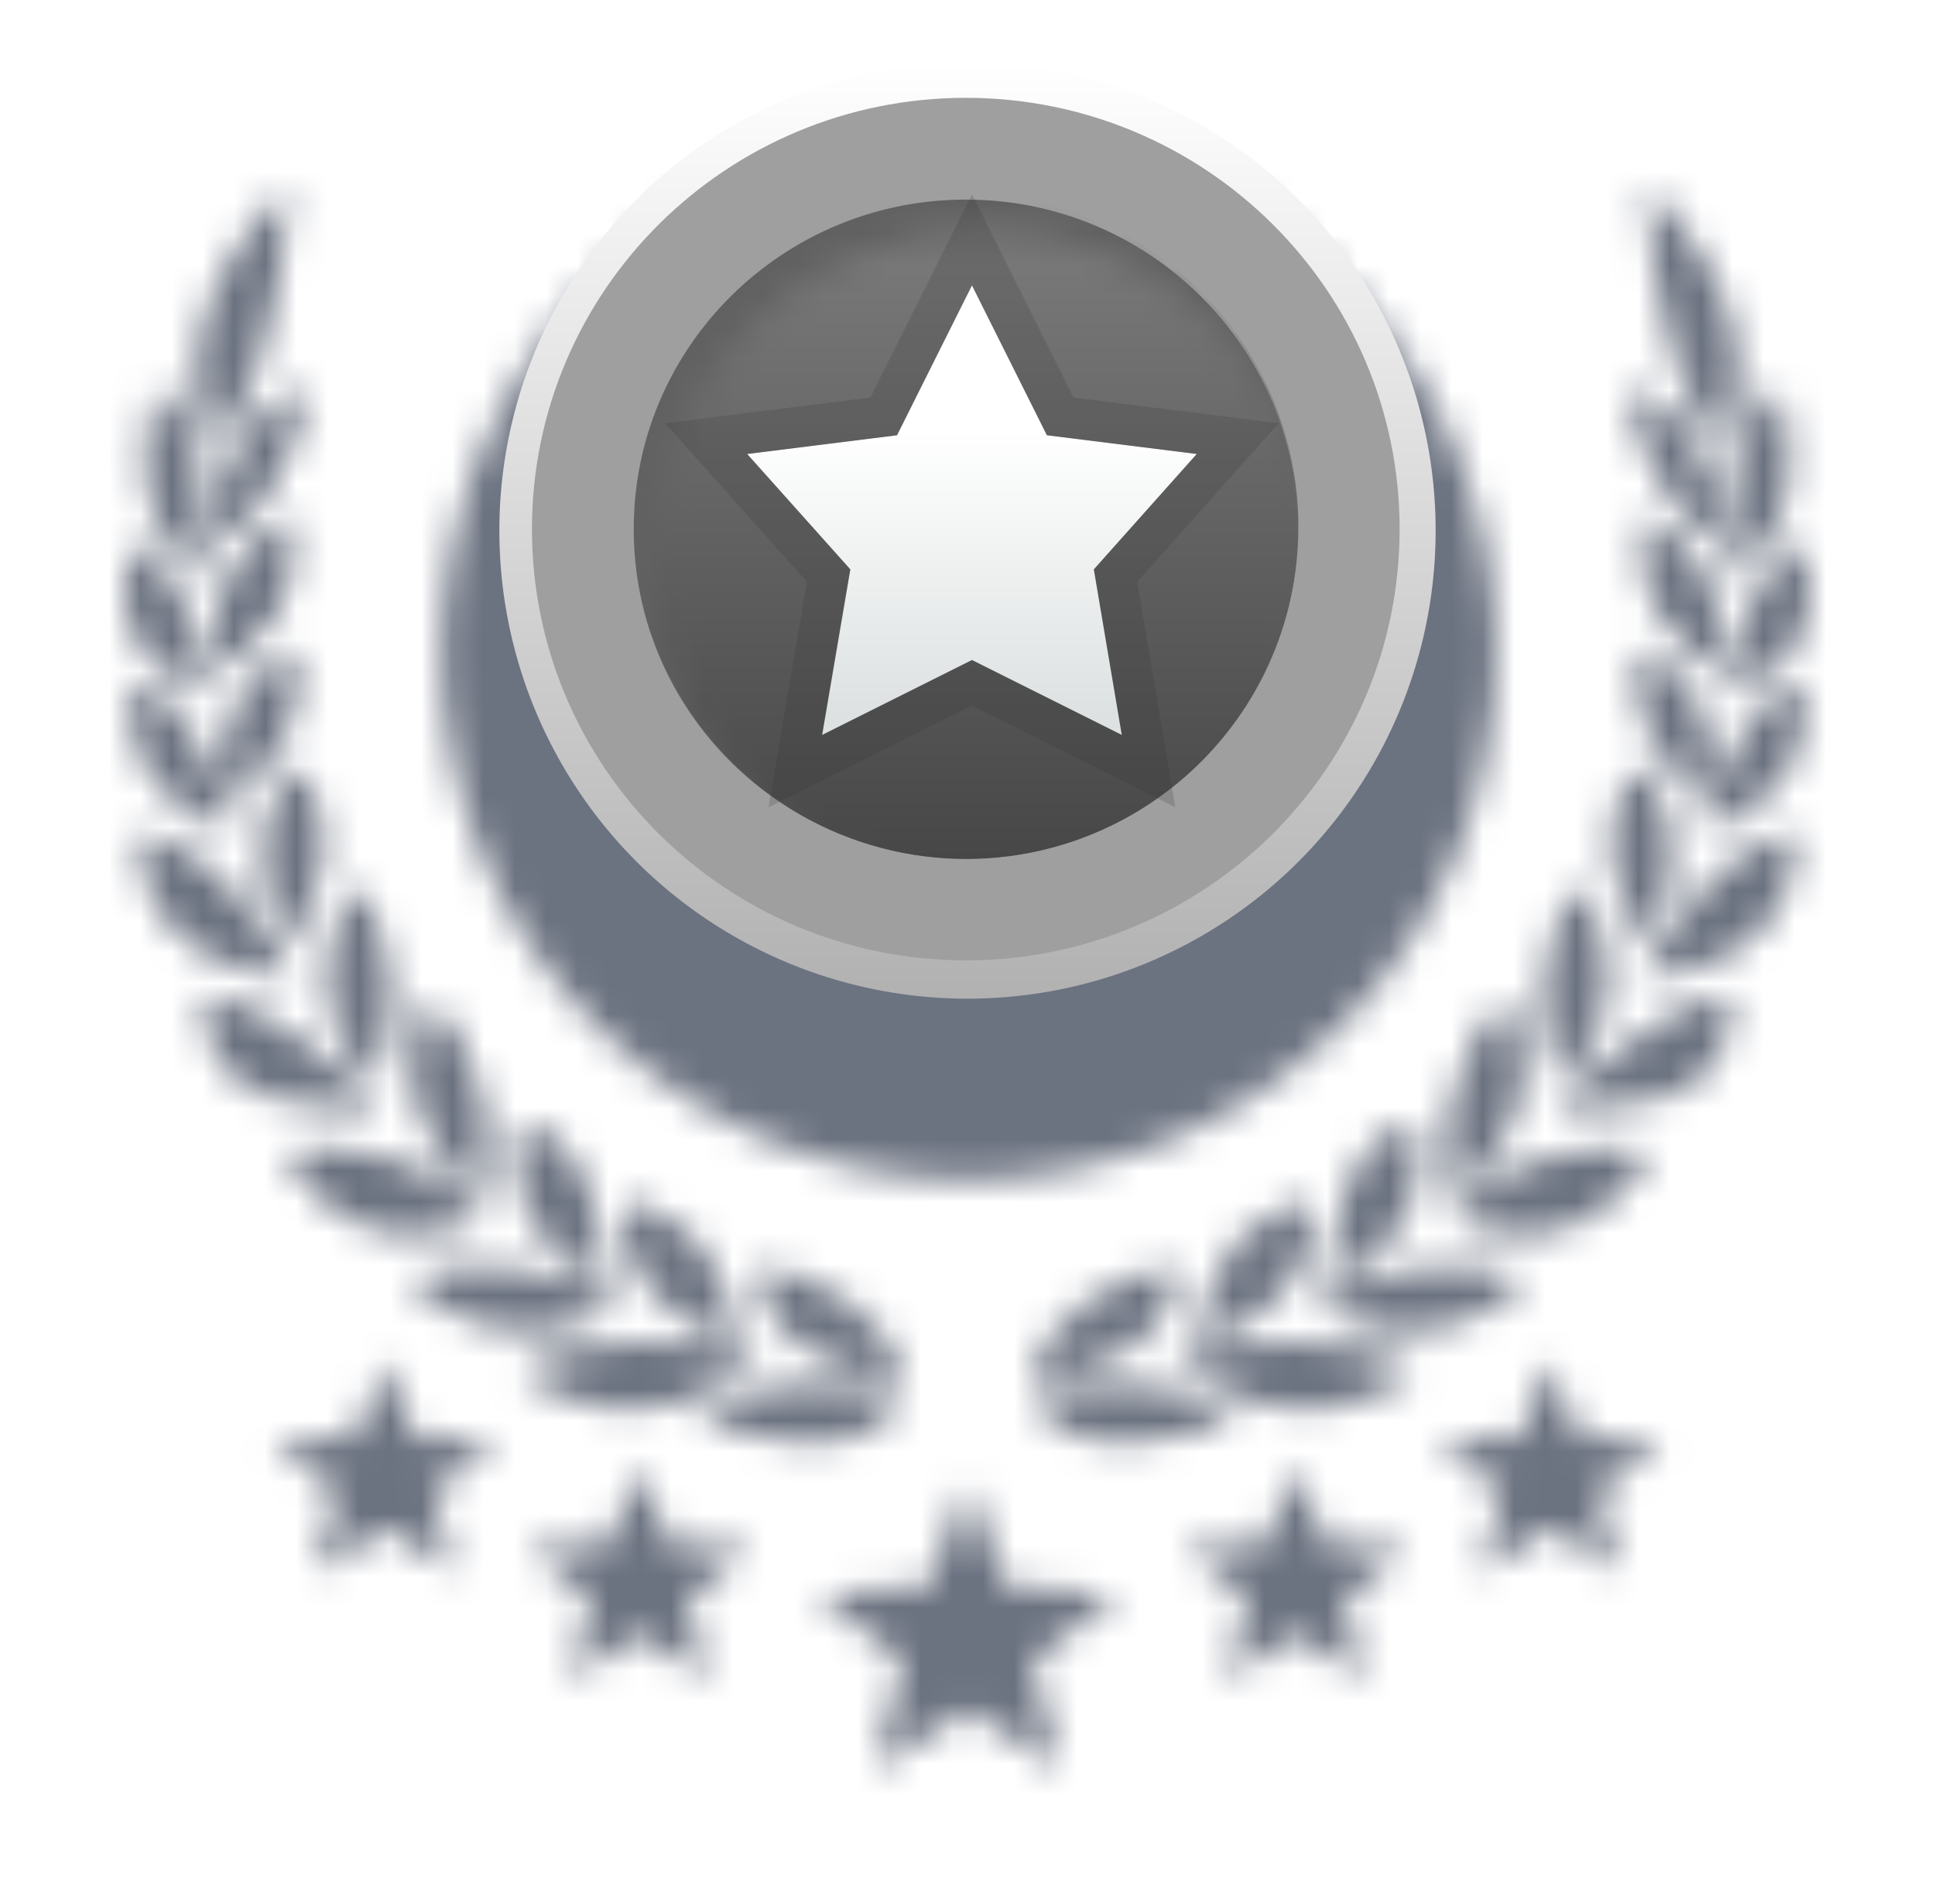 <svg width="62" height="61" viewBox="0 0 62 61" fill="none" xmlns="http://www.w3.org/2000/svg">
<g filter="url(#filter0_d_223_2999)">
<mask id="mask0_223_2999" style="mask-type:alpha" maskUnits="userSpaceOnUse" x="4" y="0" width="54" height="53">
<circle cx="31.044" cy="16.902" r="16.902" fill="url(#paint0_linear_223_2999)"/>
<circle cx="31.043" cy="16.902" r="13.194" fill="#705100"/>
<mask id="mask1_223_2999" style="mask-type:alpha" maskUnits="userSpaceOnUse" x="18" y="5" width="28" height="27">
<circle cx="31.842" cy="18.407" r="13.225" fill="#C28B37"/>
</mask>
<g mask="url(#mask1_223_2999)">
<circle cx="31.043" cy="16.902" r="13.225" fill="#E3A504"/>
</g>
<circle cx="31.222" cy="16.997" r="10.864" fill="#C18222"/>
<path d="M31.222 8.253L33.783 13.464L38.906 14.116L35.389 18.128L36.345 23.887L31.222 21.281L26.099 23.887L27.064 18.128L23.538 14.116L28.66 13.464L31.222 8.253Z" fill="url(#paint1_linear_223_2999)"/>
<path d="M31.67 8.032L34.113 13.001L38.969 13.619L39.902 13.738L39.283 14.445L35.92 18.278L36.838 23.805L37.001 24.781L36.119 24.332L31.222 21.841L26.326 24.332L25.442 24.782L25.606 23.804L26.531 18.279L23.162 14.445L22.541 13.738L23.474 13.619L28.33 13.001L30.773 8.032L31.222 7.119L31.67 8.032Z" stroke="#A36D1D" stroke-opacity="0.2"/>
<path d="M41.517 42.995L42.467 45.448L45.094 45.594L43.054 47.255L43.727 49.799L41.517 48.372L39.306 49.799L39.979 47.255L37.939 45.594L40.566 45.448L41.517 42.995Z" fill="url(#paint2_linear_223_2999)"/>
<path d="M20.484 42.995L21.434 45.448L24.061 45.594L22.021 47.255L22.695 49.799L20.484 48.373L18.273 49.799L18.946 47.255L16.906 45.594L19.533 45.448L20.484 42.995Z" fill="url(#paint3_linear_223_2999)"/>
<path d="M49.663 39.582L50.613 42.036L53.24 42.181L51.2 43.844L51.874 46.387L49.663 44.961L47.452 46.387L48.125 43.844L46.085 42.181L48.712 42.036L49.663 39.582Z" fill="url(#paint4_linear_223_2999)"/>
<path d="M12.337 39.582L13.287 42.036L15.914 42.181L13.875 43.844L14.548 46.387L12.337 44.961L10.126 46.387L10.8 43.844L8.76 42.181L11.387 42.036L12.337 39.582Z" fill="url(#paint5_linear_223_2999)"/>
<path d="M31 43.54L32.277 46.837L35.806 47.032L33.066 49.265L33.97 52.682L31 50.766L28.03 52.682L28.934 49.265L26.194 47.032L29.724 46.837L31 43.54Z" fill="url(#paint6_linear_223_2999)"/>
<path d="M15.358 34.401C15.94 32.768 15.709 29.912 13.747 28.029C12.339 30.467 13.826 33.252 15.358 34.401Z" fill="url(#paint7_linear_223_2999)"/>
<path d="M11.384 24.384C10.653 25.162 9.559 28.294 11.996 30.841C12.749 29.006 12.917 26.184 11.384 24.384Z" fill="url(#paint8_linear_223_2999)"/>
<path d="M9.264 1.933C6.226 5.089 5.825 7.575 6.689 10.665C8.03 9.373 9.16 5.655 9.264 1.933Z" fill="url(#paint9_linear_223_2999)"/>
<path d="M9.654 20.593C8.015 21.567 8.199 24.694 9.167 26.321C10.261 24.805 11.06 22.922 9.654 20.593Z" fill="url(#paint10_linear_223_2999)"/>
<path d="M9.351 16.8C8.359 17.139 6.54 19.064 7.367 21.844C8.626 20.823 10.146 18.669 9.351 16.8Z" fill="url(#paint11_linear_223_2999)"/>
<path d="M9.28 12.536C8.549 12.745 6.459 14.472 6.839 17.56C8.21 16.779 9.851 15.3 9.28 12.536Z" fill="url(#paint12_linear_223_2999)"/>
<path d="M6.775 13.471C8.069 12.877 10.009 10.394 9.652 8.371C8.347 8.764 6.697 11.174 6.775 13.471Z" fill="url(#paint13_linear_223_2999)"/>
<path d="M15.664 34.913C13.708 33.066 10.588 32.379 9.115 32.981C11.114 36.377 14.271 35.749 15.664 34.913Z" fill="url(#paint14_linear_223_2999)"/>
<path d="M19.306 37.132C19.485 35.423 18.8 32.498 16.785 31.946C16.297 32.882 16.207 35.535 19.306 37.132Z" fill="url(#paint15_linear_223_2999)"/>
<path d="M20.002 37.683C18.596 36.968 15.224 35.986 13.082 37.071C16.057 39.798 19.281 38.319 20.002 37.683Z" fill="url(#paint16_linear_223_2999)"/>
<path d="M23.632 39.032C23.48 37.298 22.563 35.04 20.048 34.499C19.774 35.441 20.128 38.01 23.632 39.032Z" fill="url(#paint17_linear_223_2999)"/>
<path d="M24.337 39.453C22.778 39.017 18.52 38.502 16.668 39.997C20.334 42.576 23.759 40.188 24.337 39.453Z" fill="url(#paint18_linear_223_2999)"/>
<path d="M28.903 40.175C28.455 37.949 26.171 36.953 24.38 36.54C24.225 38.75 26.48 39.997 28.903 40.175Z" fill="url(#paint19_linear_223_2999)"/>
<path d="M22.47 41.453C27.04 43.228 28.882 41.547 28.898 40.48C27.278 40.343 23.408 40.112 22.47 41.453Z" fill="url(#paint20_linear_223_2999)"/>
<path d="M6.533 27.924C6.367 31.712 10.3 31.504 12.147 31.529C11.567 30.732 8.346 27.849 6.533 27.924Z" fill="url(#paint21_linear_223_2999)"/>
<path d="M4.468 22.678C4.342 25.762 6.906 27.313 9.377 27.265C8.631 25.775 6.648 22.948 4.468 22.678Z" fill="url(#paint22_linear_223_2999)"/>
<path d="M7.34 22.578C6.997 21.248 6.512 18.891 4.362 17.743C3.549 20.513 5.93 22.396 7.34 22.578Z" fill="url(#paint23_linear_223_2999)"/>
<path d="M6.675 18.197C6.564 16.753 5.652 13.882 4.275 13.431C3.162 16.821 5.725 17.929 6.675 18.197Z" fill="url(#paint24_linear_223_2999)"/>
<path d="M6.549 14.51C6.656 13.194 6.793 10.114 5.033 8.305C3.786 12.456 5.868 14.171 6.549 14.51Z" fill="url(#paint25_linear_223_2999)"/>
<path d="M46.642 34.401C46.06 32.768 46.291 29.913 48.253 28.029C49.66 30.467 48.173 33.252 46.642 34.401Z" fill="url(#paint26_linear_223_2999)"/>
<path d="M50.616 24.384C51.347 25.162 52.441 28.294 50.004 30.841C49.25 29.006 49.084 26.184 50.616 24.384Z" fill="url(#paint27_linear_223_2999)"/>
<path d="M52.735 1.933C55.773 5.089 56.174 7.575 55.311 10.666C53.97 9.373 52.84 5.655 52.735 1.933Z" fill="url(#paint28_linear_223_2999)"/>
<path d="M52.346 20.593C53.984 21.568 53.801 24.695 52.833 26.321C51.738 24.806 50.94 22.922 52.346 20.593Z" fill="url(#paint29_linear_223_2999)"/>
<path d="M52.649 16.8C53.641 17.139 55.46 19.064 54.633 21.844C53.374 20.823 51.854 18.669 52.649 16.8Z" fill="url(#paint30_linear_223_2999)"/>
<path d="M52.719 12.537C53.45 12.746 55.54 14.473 55.161 17.56C53.79 16.779 52.149 15.3 52.719 12.537Z" fill="url(#paint31_linear_223_2999)"/>
<path d="M55.225 13.472C53.931 12.877 51.991 10.394 52.348 8.371C53.654 8.764 55.303 11.174 55.225 13.472Z" fill="url(#paint32_linear_223_2999)"/>
<path d="M46.336 34.913C48.292 33.066 51.412 32.379 52.885 32.981C50.886 36.377 47.729 35.75 46.336 34.913Z" fill="url(#paint33_linear_223_2999)"/>
<path d="M42.694 37.132C42.515 35.424 43.199 32.498 45.215 31.947C45.703 32.882 45.793 35.535 42.694 37.132Z" fill="url(#paint34_linear_223_2999)"/>
<path d="M41.998 37.683C43.404 36.968 46.776 35.986 48.919 37.071C45.944 39.798 42.719 38.319 41.998 37.683Z" fill="url(#paint35_linear_223_2999)"/>
<path d="M38.368 39.033C38.52 37.298 39.437 35.04 41.951 34.499C42.226 35.442 41.872 38.01 38.368 39.033Z" fill="url(#paint36_linear_223_2999)"/>
<path d="M37.663 39.453C39.221 39.017 43.48 38.502 45.332 39.998C41.666 42.576 38.241 40.188 37.663 39.453Z" fill="url(#paint37_linear_223_2999)"/>
<path d="M33.098 40.176C33.545 37.949 35.83 36.953 37.621 36.54C37.776 38.75 35.52 39.997 33.098 40.176Z" fill="url(#paint38_linear_223_2999)"/>
<path d="M39.53 41.453C34.96 43.229 33.117 41.547 33.102 40.48C34.722 40.343 38.592 40.112 39.53 41.453Z" fill="url(#paint39_linear_223_2999)"/>
<path d="M55.467 27.924C55.633 31.712 51.7 31.504 49.853 31.529C50.433 30.732 53.654 27.849 55.467 27.924Z" fill="url(#paint40_linear_223_2999)"/>
<path d="M57.532 22.678C57.657 25.762 55.094 27.313 52.623 27.266C53.369 25.775 55.352 22.948 57.532 22.678Z" fill="url(#paint41_linear_223_2999)"/>
<path d="M54.66 22.578C55.003 21.248 55.487 18.891 57.638 17.743C58.451 20.513 56.07 22.396 54.66 22.578Z" fill="url(#paint42_linear_223_2999)"/>
<path d="M55.325 18.197C55.435 16.753 56.348 13.882 57.725 13.431C58.837 16.822 56.275 17.929 55.325 18.197Z" fill="url(#paint43_linear_223_2999)"/>
<path d="M55.451 14.51C55.344 13.194 55.207 10.114 56.967 8.305C58.213 12.456 56.132 14.171 55.451 14.51Z" fill="url(#paint44_linear_223_2999)"/>
</mask>
<g mask="url(#mask0_223_2999)">
<path d="M-10.488 -11.107H72.092V60.365H-10.488V-11.107Z" fill="#6B7280"/>
</g>
</g>
<circle cx="31" cy="17" r="15" fill="url(#paint45_linear_223_2999)"/>
<circle cx="30.945" cy="17.036" r="11.949" fill="url(#paint46_linear_223_2999)"/>
<mask id="mask2_223_2999" style="mask-type:alpha" maskUnits="userSpaceOnUse" x="21" y="7" width="21" height="22">
<circle cx="31.481" cy="18.078" r="10.26" fill="#7D7D7D"/>
</mask>
<g mask="url(#mask2_223_2999)">
<circle cx="30.934" cy="16.985" r="10.26" fill="#9CA1A3"/>
</g>
<path d="M30.946 4.765C37.71 4.765 43.215 10.211 43.215 16.954C43.215 23.697 37.71 29.141 30.946 29.141C24.181 29.141 18.675 23.697 18.675 16.954C18.675 10.211 24.181 4.765 30.946 4.765Z" fill="#616161" stroke="#9F9F9F" stroke-width="3.261"/>
<mask id="mask3_223_2999" style="mask-type:alpha" maskUnits="userSpaceOnUse" x="20" y="7" width="23" height="22">
<circle cx="31.526" cy="18.014" r="10.643" fill="#C28B37"/>
</mask>
<g mask="url(#mask3_223_2999)">
<circle cx="30.959" cy="16.88" r="10.643" fill="url(#paint47_linear_223_2999)"/>
</g>
<path d="M31.143 9.145L33.544 13.947L38.345 14.547L35.048 18.244L35.944 23.549L31.143 21.149L26.342 23.549L27.246 18.244L23.941 14.547L28.742 13.947L31.143 9.145Z" fill="url(#paint48_linear_223_2999)"/>
<path d="M31.726 8.853L33.97 13.343L38.425 13.899L39.659 14.054L38.831 14.981L35.743 18.443L36.587 23.44L36.801 24.707L35.653 24.133L31.142 21.878L26.633 24.133L25.483 24.708L25.699 23.439L26.549 18.444L23.455 14.981L22.625 14.054L23.86 13.899L28.314 13.343L30.56 8.853L31.143 7.687L31.726 8.853Z" stroke="#353535" stroke-opacity="0.2" stroke-width="1.304"/>
<defs>
<filter id="filter0_d_223_2999" x="0" y="0" width="61.999" height="60.682" filterUnits="userSpaceOnUse" color-interpolation-filters="sRGB">
<feFlood flood-opacity="0" result="BackgroundImageFix"/>
<feColorMatrix in="SourceAlpha" type="matrix" values="0 0 0 0 0 0 0 0 0 0 0 0 0 0 0 0 0 0 127 0" result="hardAlpha"/>
<feOffset dy="4"/>
<feGaussianBlur stdDeviation="2"/>
<feComposite in2="hardAlpha" operator="out"/>
<feColorMatrix type="matrix" values="0 0 0 0 0 0 0 0 0 0 0 0 0 0 0 0 0 0 0.25 0"/>
<feBlend mode="normal" in2="BackgroundImageFix" result="effect1_dropShadow_223_2999"/>
<feBlend mode="normal" in="SourceGraphic" in2="effect1_dropShadow_223_2999" result="shape"/>
</filter>
<linearGradient id="paint0_linear_223_2999" x1="31.044" y1="0" x2="31.044" y2="33.804" gradientUnits="userSpaceOnUse">
<stop stop-color="#FFE176"/>
<stop offset="1" stop-color="#FFD12D"/>
</linearGradient>
<linearGradient id="paint1_linear_223_2999" x1="31.222" y1="8.253" x2="31.222" y2="23.887" gradientUnits="userSpaceOnUse">
<stop stop-color="white"/>
<stop offset="0" stop-color="#FFFFFD"/>
<stop offset="1" stop-color="#FFE86D"/>
</linearGradient>
<linearGradient id="paint2_linear_223_2999" x1="41.517" y1="49.799" x2="41.517" y2="42.994" gradientUnits="userSpaceOnUse">
<stop stop-color="#F8DA5B"/>
<stop offset="0.09" stop-color="#DCB749"/>
<stop offset="0.187" stop-color="#C39938"/>
<stop offset="0.27" stop-color="#B3872F"/>
<stop offset="0.328" stop-color="#AE802B"/>
<stop offset="0.339" stop-color="#B58930"/>
<stop offset="0.419" stop-color="#E5C34F"/>
<stop offset="0.457" stop-color="#F8DA5B"/>
<stop offset="0.509" stop-color="#FAE783"/>
<stop offset="0.579" stop-color="#FDF9BD"/>
<stop offset="0.615" stop-color="#F7F0AF"/>
<stop offset="0.738" stop-color="#E5D384"/>
<stop offset="0.801" stop-color="#DEC874"/>
<stop offset="0.929" stop-color="#F3EAA6"/>
<stop offset="1" stop-color="#FDF9BD"/>
</linearGradient>
<linearGradient id="paint3_linear_223_2999" x1="20.484" y1="49.799" x2="20.484" y2="42.995" gradientUnits="userSpaceOnUse">
<stop stop-color="#F8DA5B"/>
<stop offset="0.09" stop-color="#DCB749"/>
<stop offset="0.187" stop-color="#C39938"/>
<stop offset="0.27" stop-color="#B3872F"/>
<stop offset="0.328" stop-color="#AE802B"/>
<stop offset="0.339" stop-color="#B58930"/>
<stop offset="0.419" stop-color="#E5C34F"/>
<stop offset="0.457" stop-color="#F8DA5B"/>
<stop offset="0.509" stop-color="#FAE783"/>
<stop offset="0.579" stop-color="#FDF9BD"/>
<stop offset="0.615" stop-color="#F7F0AF"/>
<stop offset="0.738" stop-color="#E5D384"/>
<stop offset="0.801" stop-color="#DEC874"/>
<stop offset="0.929" stop-color="#F3EAA6"/>
<stop offset="1" stop-color="#FDF9BD"/>
</linearGradient>
<linearGradient id="paint4_linear_223_2999" x1="49.663" y1="46.387" x2="49.663" y2="39.583" gradientUnits="userSpaceOnUse">
<stop stop-color="#F8DA5B"/>
<stop offset="0.09" stop-color="#DCB749"/>
<stop offset="0.187" stop-color="#C39938"/>
<stop offset="0.27" stop-color="#B3872F"/>
<stop offset="0.328" stop-color="#AE802B"/>
<stop offset="0.339" stop-color="#B58930"/>
<stop offset="0.419" stop-color="#E5C34F"/>
<stop offset="0.457" stop-color="#F8DA5B"/>
<stop offset="0.509" stop-color="#FAE783"/>
<stop offset="0.579" stop-color="#FDF9BD"/>
<stop offset="0.615" stop-color="#F7F0AF"/>
<stop offset="0.738" stop-color="#E5D384"/>
<stop offset="0.801" stop-color="#DEC874"/>
<stop offset="0.929" stop-color="#F3EAA6"/>
<stop offset="1" stop-color="#FDF9BD"/>
</linearGradient>
<linearGradient id="paint5_linear_223_2999" x1="12.337" y1="46.387" x2="12.337" y2="39.583" gradientUnits="userSpaceOnUse">
<stop stop-color="#F8DA5B"/>
<stop offset="0.09" stop-color="#DCB749"/>
<stop offset="0.187" stop-color="#C39938"/>
<stop offset="0.27" stop-color="#B3872F"/>
<stop offset="0.328" stop-color="#AE802B"/>
<stop offset="0.339" stop-color="#B58930"/>
<stop offset="0.419" stop-color="#E5C34F"/>
<stop offset="0.457" stop-color="#F8DA5B"/>
<stop offset="0.509" stop-color="#FAE783"/>
<stop offset="0.579" stop-color="#FDF9BD"/>
<stop offset="0.615" stop-color="#F7F0AF"/>
<stop offset="0.738" stop-color="#E5D384"/>
<stop offset="0.801" stop-color="#DEC874"/>
<stop offset="0.929" stop-color="#F3EAA6"/>
<stop offset="1" stop-color="#FDF9BD"/>
</linearGradient>
<linearGradient id="paint6_linear_223_2999" x1="31" y1="52.682" x2="31" y2="43.541" gradientUnits="userSpaceOnUse">
<stop stop-color="#F8DA5B"/>
<stop offset="0.09" stop-color="#DCB749"/>
<stop offset="0.187" stop-color="#C39938"/>
<stop offset="0.27" stop-color="#B3872F"/>
<stop offset="0.328" stop-color="#AE802B"/>
<stop offset="0.339" stop-color="#B58930"/>
<stop offset="0.419" stop-color="#E5C34F"/>
<stop offset="0.457" stop-color="#F8DA5B"/>
<stop offset="0.509" stop-color="#FAE783"/>
<stop offset="0.579" stop-color="#FDF9BD"/>
<stop offset="0.615" stop-color="#F7F0AF"/>
<stop offset="0.738" stop-color="#E5D384"/>
<stop offset="0.801" stop-color="#DEC874"/>
<stop offset="0.929" stop-color="#F3EAA6"/>
<stop offset="1" stop-color="#FDF9BD"/>
</linearGradient>
<linearGradient id="paint7_linear_223_2999" x1="4" y1="22.081" x2="58" y2="22.081" gradientUnits="userSpaceOnUse">
<stop stop-color="#F8DA5B"/>
<stop offset="0.09" stop-color="#DCB749"/>
<stop offset="0.187" stop-color="#C39938"/>
<stop offset="0.27" stop-color="#B3872F"/>
<stop offset="0.328" stop-color="#AE802B"/>
<stop offset="0.339" stop-color="#B58930"/>
<stop offset="0.419" stop-color="#E5C34F"/>
<stop offset="0.457" stop-color="#F8DA5B"/>
<stop offset="0.509" stop-color="#FAE783"/>
<stop offset="0.579" stop-color="#FDF9BD"/>
<stop offset="0.615" stop-color="#F7F0AF"/>
<stop offset="0.738" stop-color="#E5D384"/>
<stop offset="0.801" stop-color="#DEC874"/>
<stop offset="0.929" stop-color="#F3EAA6"/>
<stop offset="1" stop-color="#FDF9BD"/>
</linearGradient>
<linearGradient id="paint8_linear_223_2999" x1="4" y1="22.081" x2="58" y2="22.081" gradientUnits="userSpaceOnUse">
<stop stop-color="#F8DA5B"/>
<stop offset="0.09" stop-color="#DCB749"/>
<stop offset="0.187" stop-color="#C39938"/>
<stop offset="0.27" stop-color="#B3872F"/>
<stop offset="0.328" stop-color="#AE802B"/>
<stop offset="0.339" stop-color="#B58930"/>
<stop offset="0.419" stop-color="#E5C34F"/>
<stop offset="0.457" stop-color="#F8DA5B"/>
<stop offset="0.509" stop-color="#FAE783"/>
<stop offset="0.579" stop-color="#FDF9BD"/>
<stop offset="0.615" stop-color="#F7F0AF"/>
<stop offset="0.738" stop-color="#E5D384"/>
<stop offset="0.801" stop-color="#DEC874"/>
<stop offset="0.929" stop-color="#F3EAA6"/>
<stop offset="1" stop-color="#FDF9BD"/>
</linearGradient>
<linearGradient id="paint9_linear_223_2999" x1="4" y1="22.081" x2="58" y2="22.081" gradientUnits="userSpaceOnUse">
<stop stop-color="#F8DA5B"/>
<stop offset="0.09" stop-color="#DCB749"/>
<stop offset="0.187" stop-color="#C39938"/>
<stop offset="0.27" stop-color="#B3872F"/>
<stop offset="0.328" stop-color="#AE802B"/>
<stop offset="0.339" stop-color="#B58930"/>
<stop offset="0.419" stop-color="#E5C34F"/>
<stop offset="0.457" stop-color="#F8DA5B"/>
<stop offset="0.509" stop-color="#FAE783"/>
<stop offset="0.579" stop-color="#FDF9BD"/>
<stop offset="0.615" stop-color="#F7F0AF"/>
<stop offset="0.738" stop-color="#E5D384"/>
<stop offset="0.801" stop-color="#DEC874"/>
<stop offset="0.929" stop-color="#F3EAA6"/>
<stop offset="1" stop-color="#FDF9BD"/>
</linearGradient>
<linearGradient id="paint10_linear_223_2999" x1="4" y1="22.081" x2="58" y2="22.081" gradientUnits="userSpaceOnUse">
<stop stop-color="#F8DA5B"/>
<stop offset="0.09" stop-color="#DCB749"/>
<stop offset="0.187" stop-color="#C39938"/>
<stop offset="0.27" stop-color="#B3872F"/>
<stop offset="0.328" stop-color="#AE802B"/>
<stop offset="0.339" stop-color="#B58930"/>
<stop offset="0.419" stop-color="#E5C34F"/>
<stop offset="0.457" stop-color="#F8DA5B"/>
<stop offset="0.509" stop-color="#FAE783"/>
<stop offset="0.579" stop-color="#FDF9BD"/>
<stop offset="0.615" stop-color="#F7F0AF"/>
<stop offset="0.738" stop-color="#E5D384"/>
<stop offset="0.801" stop-color="#DEC874"/>
<stop offset="0.929" stop-color="#F3EAA6"/>
<stop offset="1" stop-color="#FDF9BD"/>
</linearGradient>
<linearGradient id="paint11_linear_223_2999" x1="4" y1="22.081" x2="58" y2="22.081" gradientUnits="userSpaceOnUse">
<stop stop-color="#F8DA5B"/>
<stop offset="0.09" stop-color="#DCB749"/>
<stop offset="0.187" stop-color="#C39938"/>
<stop offset="0.27" stop-color="#B3872F"/>
<stop offset="0.328" stop-color="#AE802B"/>
<stop offset="0.339" stop-color="#B58930"/>
<stop offset="0.419" stop-color="#E5C34F"/>
<stop offset="0.457" stop-color="#F8DA5B"/>
<stop offset="0.509" stop-color="#FAE783"/>
<stop offset="0.579" stop-color="#FDF9BD"/>
<stop offset="0.615" stop-color="#F7F0AF"/>
<stop offset="0.738" stop-color="#E5D384"/>
<stop offset="0.801" stop-color="#DEC874"/>
<stop offset="0.929" stop-color="#F3EAA6"/>
<stop offset="1" stop-color="#FDF9BD"/>
</linearGradient>
<linearGradient id="paint12_linear_223_2999" x1="4" y1="22.081" x2="58" y2="22.081" gradientUnits="userSpaceOnUse">
<stop stop-color="#F8DA5B"/>
<stop offset="0.09" stop-color="#DCB749"/>
<stop offset="0.187" stop-color="#C39938"/>
<stop offset="0.27" stop-color="#B3872F"/>
<stop offset="0.328" stop-color="#AE802B"/>
<stop offset="0.339" stop-color="#B58930"/>
<stop offset="0.419" stop-color="#E5C34F"/>
<stop offset="0.457" stop-color="#F8DA5B"/>
<stop offset="0.509" stop-color="#FAE783"/>
<stop offset="0.579" stop-color="#FDF9BD"/>
<stop offset="0.615" stop-color="#F7F0AF"/>
<stop offset="0.738" stop-color="#E5D384"/>
<stop offset="0.801" stop-color="#DEC874"/>
<stop offset="0.929" stop-color="#F3EAA6"/>
<stop offset="1" stop-color="#FDF9BD"/>
</linearGradient>
<linearGradient id="paint13_linear_223_2999" x1="4" y1="22.081" x2="58" y2="22.081" gradientUnits="userSpaceOnUse">
<stop stop-color="#F8DA5B"/>
<stop offset="0.09" stop-color="#DCB749"/>
<stop offset="0.187" stop-color="#C39938"/>
<stop offset="0.27" stop-color="#B3872F"/>
<stop offset="0.328" stop-color="#AE802B"/>
<stop offset="0.339" stop-color="#B58930"/>
<stop offset="0.419" stop-color="#E5C34F"/>
<stop offset="0.457" stop-color="#F8DA5B"/>
<stop offset="0.509" stop-color="#FAE783"/>
<stop offset="0.579" stop-color="#FDF9BD"/>
<stop offset="0.615" stop-color="#F7F0AF"/>
<stop offset="0.738" stop-color="#E5D384"/>
<stop offset="0.801" stop-color="#DEC874"/>
<stop offset="0.929" stop-color="#F3EAA6"/>
<stop offset="1" stop-color="#FDF9BD"/>
</linearGradient>
<linearGradient id="paint14_linear_223_2999" x1="4" y1="22.081" x2="58" y2="22.081" gradientUnits="userSpaceOnUse">
<stop stop-color="#F8DA5B"/>
<stop offset="0.09" stop-color="#DCB749"/>
<stop offset="0.187" stop-color="#C39938"/>
<stop offset="0.27" stop-color="#B3872F"/>
<stop offset="0.328" stop-color="#AE802B"/>
<stop offset="0.339" stop-color="#B58930"/>
<stop offset="0.419" stop-color="#E5C34F"/>
<stop offset="0.457" stop-color="#F8DA5B"/>
<stop offset="0.509" stop-color="#FAE783"/>
<stop offset="0.579" stop-color="#FDF9BD"/>
<stop offset="0.615" stop-color="#F7F0AF"/>
<stop offset="0.738" stop-color="#E5D384"/>
<stop offset="0.801" stop-color="#DEC874"/>
<stop offset="0.929" stop-color="#F3EAA6"/>
<stop offset="1" stop-color="#FDF9BD"/>
</linearGradient>
<linearGradient id="paint15_linear_223_2999" x1="4" y1="22.081" x2="58" y2="22.081" gradientUnits="userSpaceOnUse">
<stop stop-color="#F8DA5B"/>
<stop offset="0.09" stop-color="#DCB749"/>
<stop offset="0.187" stop-color="#C39938"/>
<stop offset="0.27" stop-color="#B3872F"/>
<stop offset="0.328" stop-color="#AE802B"/>
<stop offset="0.339" stop-color="#B58930"/>
<stop offset="0.419" stop-color="#E5C34F"/>
<stop offset="0.457" stop-color="#F8DA5B"/>
<stop offset="0.509" stop-color="#FAE783"/>
<stop offset="0.579" stop-color="#FDF9BD"/>
<stop offset="0.615" stop-color="#F7F0AF"/>
<stop offset="0.738" stop-color="#E5D384"/>
<stop offset="0.801" stop-color="#DEC874"/>
<stop offset="0.929" stop-color="#F3EAA6"/>
<stop offset="1" stop-color="#FDF9BD"/>
</linearGradient>
<linearGradient id="paint16_linear_223_2999" x1="4" y1="22.081" x2="58" y2="22.081" gradientUnits="userSpaceOnUse">
<stop stop-color="#F8DA5B"/>
<stop offset="0.09" stop-color="#DCB749"/>
<stop offset="0.187" stop-color="#C39938"/>
<stop offset="0.27" stop-color="#B3872F"/>
<stop offset="0.328" stop-color="#AE802B"/>
<stop offset="0.339" stop-color="#B58930"/>
<stop offset="0.419" stop-color="#E5C34F"/>
<stop offset="0.457" stop-color="#F8DA5B"/>
<stop offset="0.509" stop-color="#FAE783"/>
<stop offset="0.579" stop-color="#FDF9BD"/>
<stop offset="0.615" stop-color="#F7F0AF"/>
<stop offset="0.738" stop-color="#E5D384"/>
<stop offset="0.801" stop-color="#DEC874"/>
<stop offset="0.929" stop-color="#F3EAA6"/>
<stop offset="1" stop-color="#FDF9BD"/>
</linearGradient>
<linearGradient id="paint17_linear_223_2999" x1="4" y1="22.081" x2="58" y2="22.081" gradientUnits="userSpaceOnUse">
<stop stop-color="#F8DA5B"/>
<stop offset="0.09" stop-color="#DCB749"/>
<stop offset="0.187" stop-color="#C39938"/>
<stop offset="0.27" stop-color="#B3872F"/>
<stop offset="0.328" stop-color="#AE802B"/>
<stop offset="0.339" stop-color="#B58930"/>
<stop offset="0.419" stop-color="#E5C34F"/>
<stop offset="0.457" stop-color="#F8DA5B"/>
<stop offset="0.509" stop-color="#FAE783"/>
<stop offset="0.579" stop-color="#FDF9BD"/>
<stop offset="0.615" stop-color="#F7F0AF"/>
<stop offset="0.738" stop-color="#E5D384"/>
<stop offset="0.801" stop-color="#DEC874"/>
<stop offset="0.929" stop-color="#F3EAA6"/>
<stop offset="1" stop-color="#FDF9BD"/>
</linearGradient>
<linearGradient id="paint18_linear_223_2999" x1="4" y1="22.081" x2="58" y2="22.081" gradientUnits="userSpaceOnUse">
<stop stop-color="#F8DA5B"/>
<stop offset="0.09" stop-color="#DCB749"/>
<stop offset="0.187" stop-color="#C39938"/>
<stop offset="0.27" stop-color="#B3872F"/>
<stop offset="0.328" stop-color="#AE802B"/>
<stop offset="0.339" stop-color="#B58930"/>
<stop offset="0.419" stop-color="#E5C34F"/>
<stop offset="0.457" stop-color="#F8DA5B"/>
<stop offset="0.509" stop-color="#FAE783"/>
<stop offset="0.579" stop-color="#FDF9BD"/>
<stop offset="0.615" stop-color="#F7F0AF"/>
<stop offset="0.738" stop-color="#E5D384"/>
<stop offset="0.801" stop-color="#DEC874"/>
<stop offset="0.929" stop-color="#F3EAA6"/>
<stop offset="1" stop-color="#FDF9BD"/>
</linearGradient>
<linearGradient id="paint19_linear_223_2999" x1="4" y1="22.081" x2="58" y2="22.081" gradientUnits="userSpaceOnUse">
<stop stop-color="#F8DA5B"/>
<stop offset="0.09" stop-color="#DCB749"/>
<stop offset="0.187" stop-color="#C39938"/>
<stop offset="0.27" stop-color="#B3872F"/>
<stop offset="0.328" stop-color="#AE802B"/>
<stop offset="0.339" stop-color="#B58930"/>
<stop offset="0.419" stop-color="#E5C34F"/>
<stop offset="0.457" stop-color="#F8DA5B"/>
<stop offset="0.509" stop-color="#FAE783"/>
<stop offset="0.579" stop-color="#FDF9BD"/>
<stop offset="0.615" stop-color="#F7F0AF"/>
<stop offset="0.738" stop-color="#E5D384"/>
<stop offset="0.801" stop-color="#DEC874"/>
<stop offset="0.929" stop-color="#F3EAA6"/>
<stop offset="1" stop-color="#FDF9BD"/>
</linearGradient>
<linearGradient id="paint20_linear_223_2999" x1="4" y1="22.081" x2="58" y2="22.081" gradientUnits="userSpaceOnUse">
<stop stop-color="#F8DA5B"/>
<stop offset="0.09" stop-color="#DCB749"/>
<stop offset="0.187" stop-color="#C39938"/>
<stop offset="0.27" stop-color="#B3872F"/>
<stop offset="0.328" stop-color="#AE802B"/>
<stop offset="0.339" stop-color="#B58930"/>
<stop offset="0.419" stop-color="#E5C34F"/>
<stop offset="0.457" stop-color="#F8DA5B"/>
<stop offset="0.509" stop-color="#FAE783"/>
<stop offset="0.579" stop-color="#FDF9BD"/>
<stop offset="0.615" stop-color="#F7F0AF"/>
<stop offset="0.738" stop-color="#E5D384"/>
<stop offset="0.801" stop-color="#DEC874"/>
<stop offset="0.929" stop-color="#F3EAA6"/>
<stop offset="1" stop-color="#FDF9BD"/>
</linearGradient>
<linearGradient id="paint21_linear_223_2999" x1="4" y1="22.081" x2="58" y2="22.081" gradientUnits="userSpaceOnUse">
<stop stop-color="#F8DA5B"/>
<stop offset="0.09" stop-color="#DCB749"/>
<stop offset="0.187" stop-color="#C39938"/>
<stop offset="0.27" stop-color="#B3872F"/>
<stop offset="0.328" stop-color="#AE802B"/>
<stop offset="0.339" stop-color="#B58930"/>
<stop offset="0.419" stop-color="#E5C34F"/>
<stop offset="0.457" stop-color="#F8DA5B"/>
<stop offset="0.509" stop-color="#FAE783"/>
<stop offset="0.579" stop-color="#FDF9BD"/>
<stop offset="0.615" stop-color="#F7F0AF"/>
<stop offset="0.738" stop-color="#E5D384"/>
<stop offset="0.801" stop-color="#DEC874"/>
<stop offset="0.929" stop-color="#F3EAA6"/>
<stop offset="1" stop-color="#FDF9BD"/>
</linearGradient>
<linearGradient id="paint22_linear_223_2999" x1="4" y1="22.081" x2="58" y2="22.081" gradientUnits="userSpaceOnUse">
<stop stop-color="#F8DA5B"/>
<stop offset="0.09" stop-color="#DCB749"/>
<stop offset="0.187" stop-color="#C39938"/>
<stop offset="0.27" stop-color="#B3872F"/>
<stop offset="0.328" stop-color="#AE802B"/>
<stop offset="0.339" stop-color="#B58930"/>
<stop offset="0.419" stop-color="#E5C34F"/>
<stop offset="0.457" stop-color="#F8DA5B"/>
<stop offset="0.509" stop-color="#FAE783"/>
<stop offset="0.579" stop-color="#FDF9BD"/>
<stop offset="0.615" stop-color="#F7F0AF"/>
<stop offset="0.738" stop-color="#E5D384"/>
<stop offset="0.801" stop-color="#DEC874"/>
<stop offset="0.929" stop-color="#F3EAA6"/>
<stop offset="1" stop-color="#FDF9BD"/>
</linearGradient>
<linearGradient id="paint23_linear_223_2999" x1="4" y1="22.081" x2="58" y2="22.081" gradientUnits="userSpaceOnUse">
<stop stop-color="#F8DA5B"/>
<stop offset="0.09" stop-color="#DCB749"/>
<stop offset="0.187" stop-color="#C39938"/>
<stop offset="0.27" stop-color="#B3872F"/>
<stop offset="0.328" stop-color="#AE802B"/>
<stop offset="0.339" stop-color="#B58930"/>
<stop offset="0.419" stop-color="#E5C34F"/>
<stop offset="0.457" stop-color="#F8DA5B"/>
<stop offset="0.509" stop-color="#FAE783"/>
<stop offset="0.579" stop-color="#FDF9BD"/>
<stop offset="0.615" stop-color="#F7F0AF"/>
<stop offset="0.738" stop-color="#E5D384"/>
<stop offset="0.801" stop-color="#DEC874"/>
<stop offset="0.929" stop-color="#F3EAA6"/>
<stop offset="1" stop-color="#FDF9BD"/>
</linearGradient>
<linearGradient id="paint24_linear_223_2999" x1="4" y1="22.081" x2="58" y2="22.081" gradientUnits="userSpaceOnUse">
<stop stop-color="#F8DA5B"/>
<stop offset="0.09" stop-color="#DCB749"/>
<stop offset="0.187" stop-color="#C39938"/>
<stop offset="0.27" stop-color="#B3872F"/>
<stop offset="0.328" stop-color="#AE802B"/>
<stop offset="0.339" stop-color="#B58930"/>
<stop offset="0.419" stop-color="#E5C34F"/>
<stop offset="0.457" stop-color="#F8DA5B"/>
<stop offset="0.509" stop-color="#FAE783"/>
<stop offset="0.579" stop-color="#FDF9BD"/>
<stop offset="0.615" stop-color="#F7F0AF"/>
<stop offset="0.738" stop-color="#E5D384"/>
<stop offset="0.801" stop-color="#DEC874"/>
<stop offset="0.929" stop-color="#F3EAA6"/>
<stop offset="1" stop-color="#FDF9BD"/>
</linearGradient>
<linearGradient id="paint25_linear_223_2999" x1="4" y1="22.081" x2="58" y2="22.081" gradientUnits="userSpaceOnUse">
<stop stop-color="#F8DA5B"/>
<stop offset="0.09" stop-color="#DCB749"/>
<stop offset="0.187" stop-color="#C39938"/>
<stop offset="0.27" stop-color="#B3872F"/>
<stop offset="0.328" stop-color="#AE802B"/>
<stop offset="0.339" stop-color="#B58930"/>
<stop offset="0.419" stop-color="#E5C34F"/>
<stop offset="0.457" stop-color="#F8DA5B"/>
<stop offset="0.509" stop-color="#FAE783"/>
<stop offset="0.579" stop-color="#FDF9BD"/>
<stop offset="0.615" stop-color="#F7F0AF"/>
<stop offset="0.738" stop-color="#E5D384"/>
<stop offset="0.801" stop-color="#DEC874"/>
<stop offset="0.929" stop-color="#F3EAA6"/>
<stop offset="1" stop-color="#FDF9BD"/>
</linearGradient>
<linearGradient id="paint26_linear_223_2999" x1="4" y1="22.081" x2="58" y2="22.081" gradientUnits="userSpaceOnUse">
<stop stop-color="#F8DA5B"/>
<stop offset="0.09" stop-color="#DCB749"/>
<stop offset="0.187" stop-color="#C39938"/>
<stop offset="0.27" stop-color="#B3872F"/>
<stop offset="0.328" stop-color="#AE802B"/>
<stop offset="0.339" stop-color="#B58930"/>
<stop offset="0.419" stop-color="#E5C34F"/>
<stop offset="0.457" stop-color="#F8DA5B"/>
<stop offset="0.509" stop-color="#FAE783"/>
<stop offset="0.579" stop-color="#FDF9BD"/>
<stop offset="0.615" stop-color="#F7F0AF"/>
<stop offset="0.738" stop-color="#E5D384"/>
<stop offset="0.801" stop-color="#DEC874"/>
<stop offset="0.929" stop-color="#F3EAA6"/>
<stop offset="1" stop-color="#FDF9BD"/>
</linearGradient>
<linearGradient id="paint27_linear_223_2999" x1="4" y1="22.081" x2="58" y2="22.081" gradientUnits="userSpaceOnUse">
<stop stop-color="#F8DA5B"/>
<stop offset="0.09" stop-color="#DCB749"/>
<stop offset="0.187" stop-color="#C39938"/>
<stop offset="0.27" stop-color="#B3872F"/>
<stop offset="0.328" stop-color="#AE802B"/>
<stop offset="0.339" stop-color="#B58930"/>
<stop offset="0.419" stop-color="#E5C34F"/>
<stop offset="0.457" stop-color="#F8DA5B"/>
<stop offset="0.509" stop-color="#FAE783"/>
<stop offset="0.579" stop-color="#FDF9BD"/>
<stop offset="0.615" stop-color="#F7F0AF"/>
<stop offset="0.738" stop-color="#E5D384"/>
<stop offset="0.801" stop-color="#DEC874"/>
<stop offset="0.929" stop-color="#F3EAA6"/>
<stop offset="1" stop-color="#FDF9BD"/>
</linearGradient>
<linearGradient id="paint28_linear_223_2999" x1="4" y1="22.081" x2="58" y2="22.081" gradientUnits="userSpaceOnUse">
<stop stop-color="#F8DA5B"/>
<stop offset="0.09" stop-color="#DCB749"/>
<stop offset="0.187" stop-color="#C39938"/>
<stop offset="0.27" stop-color="#B3872F"/>
<stop offset="0.328" stop-color="#AE802B"/>
<stop offset="0.339" stop-color="#B58930"/>
<stop offset="0.419" stop-color="#E5C34F"/>
<stop offset="0.457" stop-color="#F8DA5B"/>
<stop offset="0.509" stop-color="#FAE783"/>
<stop offset="0.579" stop-color="#FDF9BD"/>
<stop offset="0.615" stop-color="#F7F0AF"/>
<stop offset="0.738" stop-color="#E5D384"/>
<stop offset="0.801" stop-color="#DEC874"/>
<stop offset="0.929" stop-color="#F3EAA6"/>
<stop offset="1" stop-color="#FDF9BD"/>
</linearGradient>
<linearGradient id="paint29_linear_223_2999" x1="4" y1="22.081" x2="58" y2="22.081" gradientUnits="userSpaceOnUse">
<stop stop-color="#F8DA5B"/>
<stop offset="0.09" stop-color="#DCB749"/>
<stop offset="0.187" stop-color="#C39938"/>
<stop offset="0.27" stop-color="#B3872F"/>
<stop offset="0.328" stop-color="#AE802B"/>
<stop offset="0.339" stop-color="#B58930"/>
<stop offset="0.419" stop-color="#E5C34F"/>
<stop offset="0.457" stop-color="#F8DA5B"/>
<stop offset="0.509" stop-color="#FAE783"/>
<stop offset="0.579" stop-color="#FDF9BD"/>
<stop offset="0.615" stop-color="#F7F0AF"/>
<stop offset="0.738" stop-color="#E5D384"/>
<stop offset="0.801" stop-color="#DEC874"/>
<stop offset="0.929" stop-color="#F3EAA6"/>
<stop offset="1" stop-color="#FDF9BD"/>
</linearGradient>
<linearGradient id="paint30_linear_223_2999" x1="4" y1="22.081" x2="58" y2="22.081" gradientUnits="userSpaceOnUse">
<stop stop-color="#F8DA5B"/>
<stop offset="0.09" stop-color="#DCB749"/>
<stop offset="0.187" stop-color="#C39938"/>
<stop offset="0.27" stop-color="#B3872F"/>
<stop offset="0.328" stop-color="#AE802B"/>
<stop offset="0.339" stop-color="#B58930"/>
<stop offset="0.419" stop-color="#E5C34F"/>
<stop offset="0.457" stop-color="#F8DA5B"/>
<stop offset="0.509" stop-color="#FAE783"/>
<stop offset="0.579" stop-color="#FDF9BD"/>
<stop offset="0.615" stop-color="#F7F0AF"/>
<stop offset="0.738" stop-color="#E5D384"/>
<stop offset="0.801" stop-color="#DEC874"/>
<stop offset="0.929" stop-color="#F3EAA6"/>
<stop offset="1" stop-color="#FDF9BD"/>
</linearGradient>
<linearGradient id="paint31_linear_223_2999" x1="4" y1="22.081" x2="58" y2="22.081" gradientUnits="userSpaceOnUse">
<stop stop-color="#F8DA5B"/>
<stop offset="0.09" stop-color="#DCB749"/>
<stop offset="0.187" stop-color="#C39938"/>
<stop offset="0.27" stop-color="#B3872F"/>
<stop offset="0.328" stop-color="#AE802B"/>
<stop offset="0.339" stop-color="#B58930"/>
<stop offset="0.419" stop-color="#E5C34F"/>
<stop offset="0.457" stop-color="#F8DA5B"/>
<stop offset="0.509" stop-color="#FAE783"/>
<stop offset="0.579" stop-color="#FDF9BD"/>
<stop offset="0.615" stop-color="#F7F0AF"/>
<stop offset="0.738" stop-color="#E5D384"/>
<stop offset="0.801" stop-color="#DEC874"/>
<stop offset="0.929" stop-color="#F3EAA6"/>
<stop offset="1" stop-color="#FDF9BD"/>
</linearGradient>
<linearGradient id="paint32_linear_223_2999" x1="4" y1="22.081" x2="58" y2="22.081" gradientUnits="userSpaceOnUse">
<stop stop-color="#F8DA5B"/>
<stop offset="0.09" stop-color="#DCB749"/>
<stop offset="0.187" stop-color="#C39938"/>
<stop offset="0.27" stop-color="#B3872F"/>
<stop offset="0.328" stop-color="#AE802B"/>
<stop offset="0.339" stop-color="#B58930"/>
<stop offset="0.419" stop-color="#E5C34F"/>
<stop offset="0.457" stop-color="#F8DA5B"/>
<stop offset="0.509" stop-color="#FAE783"/>
<stop offset="0.579" stop-color="#FDF9BD"/>
<stop offset="0.615" stop-color="#F7F0AF"/>
<stop offset="0.738" stop-color="#E5D384"/>
<stop offset="0.801" stop-color="#DEC874"/>
<stop offset="0.929" stop-color="#F3EAA6"/>
<stop offset="1" stop-color="#FDF9BD"/>
</linearGradient>
<linearGradient id="paint33_linear_223_2999" x1="4" y1="22.081" x2="58" y2="22.081" gradientUnits="userSpaceOnUse">
<stop stop-color="#F8DA5B"/>
<stop offset="0.09" stop-color="#DCB749"/>
<stop offset="0.187" stop-color="#C39938"/>
<stop offset="0.27" stop-color="#B3872F"/>
<stop offset="0.328" stop-color="#AE802B"/>
<stop offset="0.339" stop-color="#B58930"/>
<stop offset="0.419" stop-color="#E5C34F"/>
<stop offset="0.457" stop-color="#F8DA5B"/>
<stop offset="0.509" stop-color="#FAE783"/>
<stop offset="0.579" stop-color="#FDF9BD"/>
<stop offset="0.615" stop-color="#F7F0AF"/>
<stop offset="0.738" stop-color="#E5D384"/>
<stop offset="0.801" stop-color="#DEC874"/>
<stop offset="0.929" stop-color="#F3EAA6"/>
<stop offset="1" stop-color="#FDF9BD"/>
</linearGradient>
<linearGradient id="paint34_linear_223_2999" x1="4" y1="22.081" x2="58" y2="22.081" gradientUnits="userSpaceOnUse">
<stop stop-color="#F8DA5B"/>
<stop offset="0.09" stop-color="#DCB749"/>
<stop offset="0.187" stop-color="#C39938"/>
<stop offset="0.27" stop-color="#B3872F"/>
<stop offset="0.328" stop-color="#AE802B"/>
<stop offset="0.339" stop-color="#B58930"/>
<stop offset="0.419" stop-color="#E5C34F"/>
<stop offset="0.457" stop-color="#F8DA5B"/>
<stop offset="0.509" stop-color="#FAE783"/>
<stop offset="0.579" stop-color="#FDF9BD"/>
<stop offset="0.615" stop-color="#F7F0AF"/>
<stop offset="0.738" stop-color="#E5D384"/>
<stop offset="0.801" stop-color="#DEC874"/>
<stop offset="0.929" stop-color="#F3EAA6"/>
<stop offset="1" stop-color="#FDF9BD"/>
</linearGradient>
<linearGradient id="paint35_linear_223_2999" x1="4" y1="22.081" x2="58" y2="22.081" gradientUnits="userSpaceOnUse">
<stop stop-color="#F8DA5B"/>
<stop offset="0.09" stop-color="#DCB749"/>
<stop offset="0.187" stop-color="#C39938"/>
<stop offset="0.27" stop-color="#B3872F"/>
<stop offset="0.328" stop-color="#AE802B"/>
<stop offset="0.339" stop-color="#B58930"/>
<stop offset="0.419" stop-color="#E5C34F"/>
<stop offset="0.457" stop-color="#F8DA5B"/>
<stop offset="0.509" stop-color="#FAE783"/>
<stop offset="0.579" stop-color="#FDF9BD"/>
<stop offset="0.615" stop-color="#F7F0AF"/>
<stop offset="0.738" stop-color="#E5D384"/>
<stop offset="0.801" stop-color="#DEC874"/>
<stop offset="0.929" stop-color="#F3EAA6"/>
<stop offset="1" stop-color="#FDF9BD"/>
</linearGradient>
<linearGradient id="paint36_linear_223_2999" x1="4" y1="22.081" x2="58" y2="22.081" gradientUnits="userSpaceOnUse">
<stop stop-color="#F8DA5B"/>
<stop offset="0.09" stop-color="#DCB749"/>
<stop offset="0.187" stop-color="#C39938"/>
<stop offset="0.27" stop-color="#B3872F"/>
<stop offset="0.328" stop-color="#AE802B"/>
<stop offset="0.339" stop-color="#B58930"/>
<stop offset="0.419" stop-color="#E5C34F"/>
<stop offset="0.457" stop-color="#F8DA5B"/>
<stop offset="0.509" stop-color="#FAE783"/>
<stop offset="0.579" stop-color="#FDF9BD"/>
<stop offset="0.615" stop-color="#F7F0AF"/>
<stop offset="0.738" stop-color="#E5D384"/>
<stop offset="0.801" stop-color="#DEC874"/>
<stop offset="0.929" stop-color="#F3EAA6"/>
<stop offset="1" stop-color="#FDF9BD"/>
</linearGradient>
<linearGradient id="paint37_linear_223_2999" x1="4" y1="22.081" x2="58" y2="22.081" gradientUnits="userSpaceOnUse">
<stop stop-color="#F8DA5B"/>
<stop offset="0.09" stop-color="#DCB749"/>
<stop offset="0.187" stop-color="#C39938"/>
<stop offset="0.27" stop-color="#B3872F"/>
<stop offset="0.328" stop-color="#AE802B"/>
<stop offset="0.339" stop-color="#B58930"/>
<stop offset="0.419" stop-color="#E5C34F"/>
<stop offset="0.457" stop-color="#F8DA5B"/>
<stop offset="0.509" stop-color="#FAE783"/>
<stop offset="0.579" stop-color="#FDF9BD"/>
<stop offset="0.615" stop-color="#F7F0AF"/>
<stop offset="0.738" stop-color="#E5D384"/>
<stop offset="0.801" stop-color="#DEC874"/>
<stop offset="0.929" stop-color="#F3EAA6"/>
<stop offset="1" stop-color="#FDF9BD"/>
</linearGradient>
<linearGradient id="paint38_linear_223_2999" x1="4" y1="22.081" x2="58" y2="22.081" gradientUnits="userSpaceOnUse">
<stop stop-color="#F8DA5B"/>
<stop offset="0.09" stop-color="#DCB749"/>
<stop offset="0.187" stop-color="#C39938"/>
<stop offset="0.27" stop-color="#B3872F"/>
<stop offset="0.328" stop-color="#AE802B"/>
<stop offset="0.339" stop-color="#B58930"/>
<stop offset="0.419" stop-color="#E5C34F"/>
<stop offset="0.457" stop-color="#F8DA5B"/>
<stop offset="0.509" stop-color="#FAE783"/>
<stop offset="0.579" stop-color="#FDF9BD"/>
<stop offset="0.615" stop-color="#F7F0AF"/>
<stop offset="0.738" stop-color="#E5D384"/>
<stop offset="0.801" stop-color="#DEC874"/>
<stop offset="0.929" stop-color="#F3EAA6"/>
<stop offset="1" stop-color="#FDF9BD"/>
</linearGradient>
<linearGradient id="paint39_linear_223_2999" x1="4" y1="22.081" x2="58" y2="22.081" gradientUnits="userSpaceOnUse">
<stop stop-color="#F8DA5B"/>
<stop offset="0.09" stop-color="#DCB749"/>
<stop offset="0.187" stop-color="#C39938"/>
<stop offset="0.27" stop-color="#B3872F"/>
<stop offset="0.328" stop-color="#AE802B"/>
<stop offset="0.339" stop-color="#B58930"/>
<stop offset="0.419" stop-color="#E5C34F"/>
<stop offset="0.457" stop-color="#F8DA5B"/>
<stop offset="0.509" stop-color="#FAE783"/>
<stop offset="0.579" stop-color="#FDF9BD"/>
<stop offset="0.615" stop-color="#F7F0AF"/>
<stop offset="0.738" stop-color="#E5D384"/>
<stop offset="0.801" stop-color="#DEC874"/>
<stop offset="0.929" stop-color="#F3EAA6"/>
<stop offset="1" stop-color="#FDF9BD"/>
</linearGradient>
<linearGradient id="paint40_linear_223_2999" x1="4" y1="22.081" x2="58" y2="22.081" gradientUnits="userSpaceOnUse">
<stop stop-color="#F8DA5B"/>
<stop offset="0.09" stop-color="#DCB749"/>
<stop offset="0.187" stop-color="#C39938"/>
<stop offset="0.27" stop-color="#B3872F"/>
<stop offset="0.328" stop-color="#AE802B"/>
<stop offset="0.339" stop-color="#B58930"/>
<stop offset="0.419" stop-color="#E5C34F"/>
<stop offset="0.457" stop-color="#F8DA5B"/>
<stop offset="0.509" stop-color="#FAE783"/>
<stop offset="0.579" stop-color="#FDF9BD"/>
<stop offset="0.615" stop-color="#F7F0AF"/>
<stop offset="0.738" stop-color="#E5D384"/>
<stop offset="0.801" stop-color="#DEC874"/>
<stop offset="0.929" stop-color="#F3EAA6"/>
<stop offset="1" stop-color="#FDF9BD"/>
</linearGradient>
<linearGradient id="paint41_linear_223_2999" x1="4" y1="22.081" x2="58" y2="22.081" gradientUnits="userSpaceOnUse">
<stop stop-color="#F8DA5B"/>
<stop offset="0.09" stop-color="#DCB749"/>
<stop offset="0.187" stop-color="#C39938"/>
<stop offset="0.27" stop-color="#B3872F"/>
<stop offset="0.328" stop-color="#AE802B"/>
<stop offset="0.339" stop-color="#B58930"/>
<stop offset="0.419" stop-color="#E5C34F"/>
<stop offset="0.457" stop-color="#F8DA5B"/>
<stop offset="0.509" stop-color="#FAE783"/>
<stop offset="0.579" stop-color="#FDF9BD"/>
<stop offset="0.615" stop-color="#F7F0AF"/>
<stop offset="0.738" stop-color="#E5D384"/>
<stop offset="0.801" stop-color="#DEC874"/>
<stop offset="0.929" stop-color="#F3EAA6"/>
<stop offset="1" stop-color="#FDF9BD"/>
</linearGradient>
<linearGradient id="paint42_linear_223_2999" x1="4" y1="22.081" x2="58" y2="22.081" gradientUnits="userSpaceOnUse">
<stop stop-color="#F8DA5B"/>
<stop offset="0.09" stop-color="#DCB749"/>
<stop offset="0.187" stop-color="#C39938"/>
<stop offset="0.27" stop-color="#B3872F"/>
<stop offset="0.328" stop-color="#AE802B"/>
<stop offset="0.339" stop-color="#B58930"/>
<stop offset="0.419" stop-color="#E5C34F"/>
<stop offset="0.457" stop-color="#F8DA5B"/>
<stop offset="0.509" stop-color="#FAE783"/>
<stop offset="0.579" stop-color="#FDF9BD"/>
<stop offset="0.615" stop-color="#F7F0AF"/>
<stop offset="0.738" stop-color="#E5D384"/>
<stop offset="0.801" stop-color="#DEC874"/>
<stop offset="0.929" stop-color="#F3EAA6"/>
<stop offset="1" stop-color="#FDF9BD"/>
</linearGradient>
<linearGradient id="paint43_linear_223_2999" x1="4" y1="22.081" x2="58" y2="22.081" gradientUnits="userSpaceOnUse">
<stop stop-color="#F8DA5B"/>
<stop offset="0.09" stop-color="#DCB749"/>
<stop offset="0.187" stop-color="#C39938"/>
<stop offset="0.27" stop-color="#B3872F"/>
<stop offset="0.328" stop-color="#AE802B"/>
<stop offset="0.339" stop-color="#B58930"/>
<stop offset="0.419" stop-color="#E5C34F"/>
<stop offset="0.457" stop-color="#F8DA5B"/>
<stop offset="0.509" stop-color="#FAE783"/>
<stop offset="0.579" stop-color="#FDF9BD"/>
<stop offset="0.615" stop-color="#F7F0AF"/>
<stop offset="0.738" stop-color="#E5D384"/>
<stop offset="0.801" stop-color="#DEC874"/>
<stop offset="0.929" stop-color="#F3EAA6"/>
<stop offset="1" stop-color="#FDF9BD"/>
</linearGradient>
<linearGradient id="paint44_linear_223_2999" x1="4" y1="22.081" x2="58" y2="22.081" gradientUnits="userSpaceOnUse">
<stop stop-color="#F8DA5B"/>
<stop offset="0.09" stop-color="#DCB749"/>
<stop offset="0.187" stop-color="#C39938"/>
<stop offset="0.27" stop-color="#B3872F"/>
<stop offset="0.328" stop-color="#AE802B"/>
<stop offset="0.339" stop-color="#B58930"/>
<stop offset="0.419" stop-color="#E5C34F"/>
<stop offset="0.457" stop-color="#F8DA5B"/>
<stop offset="0.509" stop-color="#FAE783"/>
<stop offset="0.579" stop-color="#FDF9BD"/>
<stop offset="0.615" stop-color="#F7F0AF"/>
<stop offset="0.738" stop-color="#E5D384"/>
<stop offset="0.801" stop-color="#DEC874"/>
<stop offset="0.929" stop-color="#F3EAA6"/>
<stop offset="1" stop-color="#FDF9BD"/>
</linearGradient>
<linearGradient id="paint45_linear_223_2999" x1="31" y1="2" x2="31" y2="32" gradientUnits="userSpaceOnUse">
<stop stop-color="white"/>
<stop offset="1" stop-color="#B1B1B1"/>
</linearGradient>
<linearGradient id="paint46_linear_223_2999" x1="30.945" y1="5.087" x2="30.945" y2="28.984" gradientUnits="userSpaceOnUse">
<stop stop-color="#898989"/>
<stop offset="1" stop-color="#5F5F5F"/>
</linearGradient>
<linearGradient id="paint47_linear_223_2999" x1="30.959" y1="6.237" x2="30.959" y2="27.523" gradientUnits="userSpaceOnUse">
<stop stop-color="#7D7D7D"/>
<stop offset="1" stop-color="#474747"/>
</linearGradient>
<linearGradient id="paint48_linear_223_2999" x1="31.143" y1="13.774" x2="31.143" y2="22.936" gradientUnits="userSpaceOnUse">
<stop stop-color="white"/>
<stop offset="1" stop-color="#DDE1E1"/>
</linearGradient>
</defs>
</svg>
